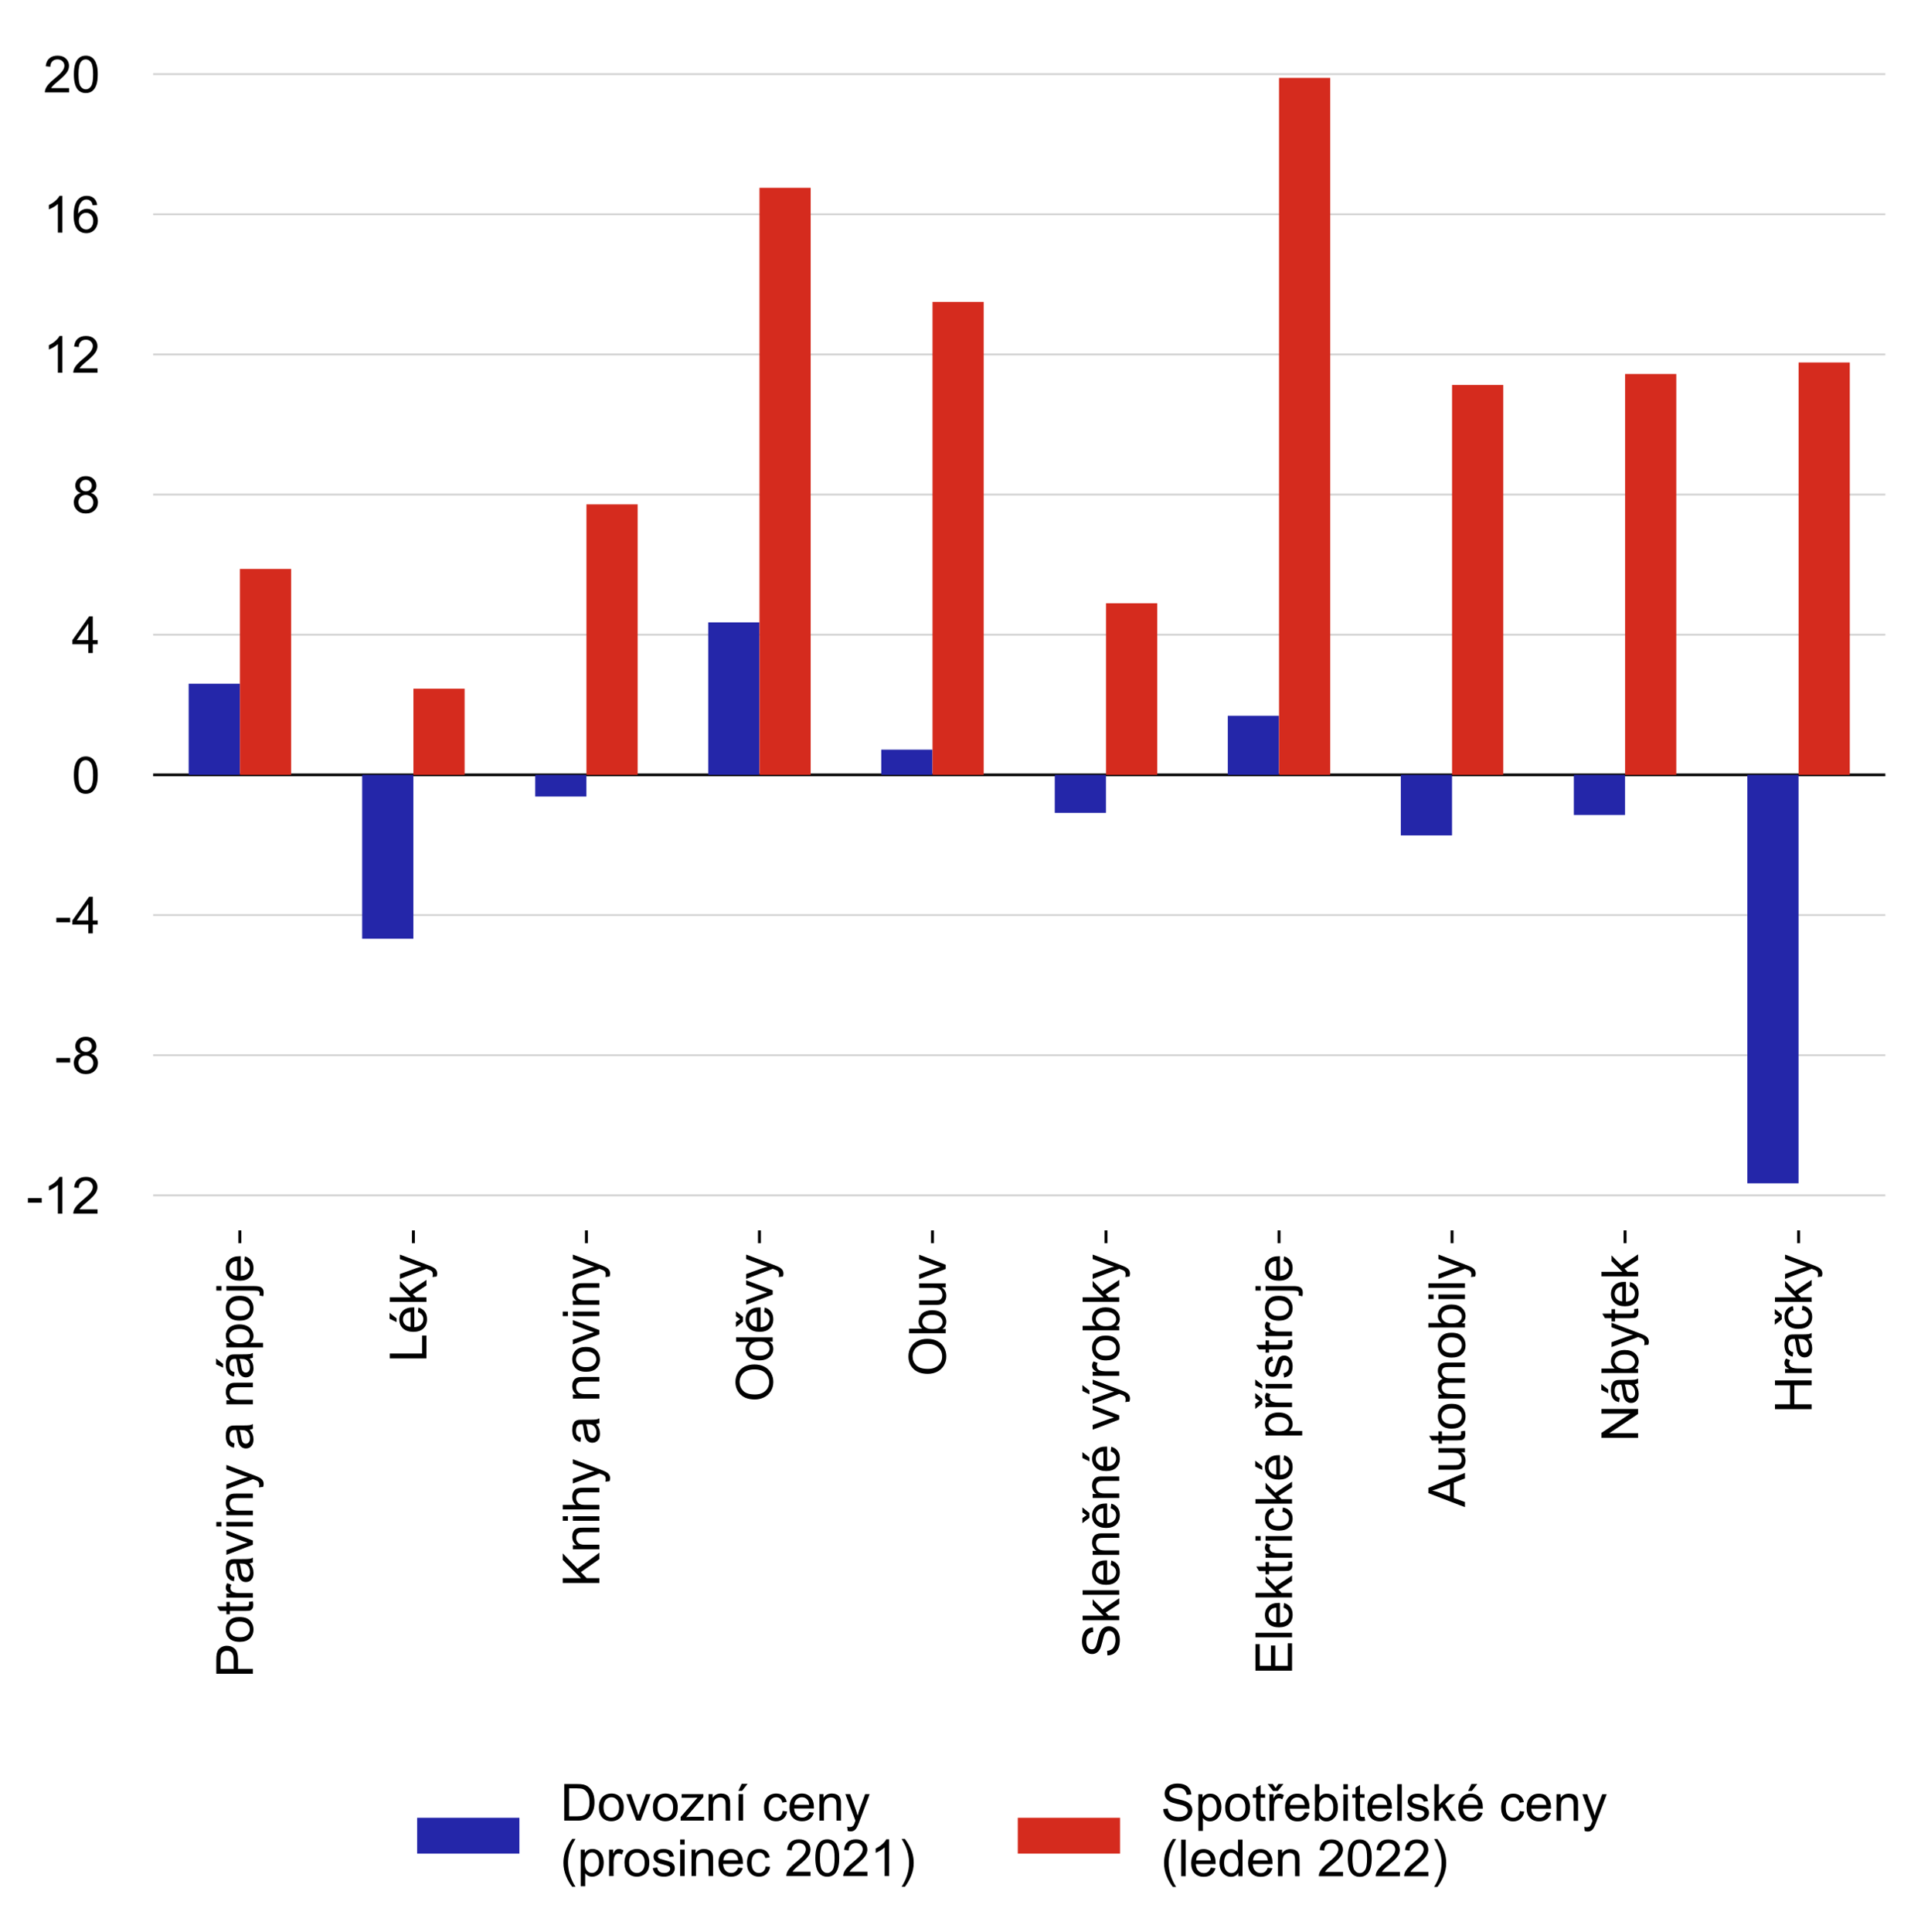 <?xml version="1.0" encoding="utf-8" standalone="no"?>
<!DOCTYPE svg PUBLIC "-//W3C//DTD SVG 1.1//EN"
  "http://www.w3.org/Graphics/SVG/1.1/DTD/svg11.dtd">
<!-- Created with matplotlib (http://matplotlib.org/) -->
<svg height="529pt" version="1.1" viewBox="0 0 526 529" width="526pt" xmlns="http://www.w3.org/2000/svg" xmlns:xlink="http://www.w3.org/1999/xlink">
 <defs>
  <style type="text/css">
*{stroke-linecap:butt;stroke-linejoin:round;}
  </style>
 </defs>
 <g id="figure_1">
  <g id="patch_1">
   <path d="M 0 529.416 
L 526.932 529.416 
L 526.932 0 
L 0 0 
z
" style="fill:none;"/>
  </g>
  <g id="axes_1">
   <g id="patch_2">
    <path d="M 41.932 336.86 
L 516.232 336.86 
L 516.232 10.7 
L 41.932 10.7 
z
" style="fill:none;"/>
   </g>
   <g id="matplotlib.axis_1">
    <g id="xtick_1">
     <g id="line2d_1">
      <defs>
       <path d="M 0 0 
L 0 3.5 
" id="m6ebefb0acd" style="stroke:#000000;stroke-width:0.8;"/>
      </defs>
      <g>
       <use style="stroke:#000000;stroke-width:0.8;" x="350.214" xlink:href="#m6ebefb0acd" y="336.86"/>
      </g>
     </g>
     <g id="text_1">
      <!-- Elektrické přístroje -->
      <defs>
       <path d="M 7.906 0 
L 7.906 71.578 
L 59.672 71.578 
L 59.672 63.141 
L 17.391 63.141 
L 17.391 41.219 
L 56.984 41.219 
L 56.984 32.812 
L 17.391 32.812 
L 17.391 8.453 
L 61.328 8.453 
L 61.328 0 
z
" id="ArialMT-45"/>
       <path d="M 6.391 0 
L 6.391 71.578 
L 15.188 71.578 
L 15.188 0 
z
" id="ArialMT-6c"/>
       <path d="M 42.094 16.703 
L 51.172 15.578 
Q 49.031 7.625 43.219 3.219 
Q 37.406 -1.172 28.375 -1.172 
Q 17 -1.172 10.328 5.828 
Q 3.656 12.844 3.656 25.484 
Q 3.656 38.578 10.391 45.797 
Q 17.141 53.031 27.875 53.031 
Q 38.281 53.031 44.875 45.953 
Q 51.469 38.875 51.469 26.031 
Q 51.469 25.25 51.422 23.688 
L 12.75 23.688 
Q 13.234 15.141 17.578 10.594 
Q 21.922 6.062 28.422 6.062 
Q 33.25 6.062 36.672 8.594 
Q 40.094 11.141 42.094 16.703 
M 13.234 30.906 
L 42.188 30.906 
Q 41.609 37.453 38.875 40.719 
Q 34.672 45.797 27.984 45.797 
Q 21.922 45.797 17.797 41.75 
Q 13.672 37.703 13.234 30.906 
" id="ArialMT-65"/>
       <path d="M 6.641 0 
L 6.641 71.578 
L 15.438 71.578 
L 15.438 30.766 
L 36.234 51.859 
L 47.609 51.859 
L 27.781 32.625 
L 49.609 0 
L 38.766 0 
L 21.625 26.516 
L 15.438 20.562 
L 15.438 0 
z
" id="ArialMT-6b"/>
       <path d="M 25.781 7.859 
L 27.047 0.094 
Q 23.344 -0.688 20.406 -0.688 
Q 15.625 -0.688 12.984 0.828 
Q 10.359 2.344 9.281 4.812 
Q 8.203 7.281 8.203 15.188 
L 8.203 45.016 
L 1.766 45.016 
L 1.766 51.859 
L 8.203 51.859 
L 8.203 64.703 
L 16.938 69.969 
L 16.938 51.859 
L 25.781 51.859 
L 25.781 45.016 
L 16.938 45.016 
L 16.938 14.703 
Q 16.938 10.938 17.406 9.859 
Q 17.875 8.797 18.922 8.156 
Q 19.969 7.516 21.922 7.516 
Q 23.391 7.516 25.781 7.859 
" id="ArialMT-74"/>
       <path d="M 6.5 0 
L 6.5 51.859 
L 14.406 51.859 
L 14.406 44 
Q 17.438 49.516 20 51.266 
Q 22.562 53.031 25.641 53.031 
Q 30.078 53.031 34.672 50.203 
L 31.641 42.047 
Q 28.422 43.953 25.203 43.953 
Q 22.312 43.953 20.016 42.219 
Q 17.719 40.484 16.75 37.406 
Q 15.281 32.719 15.281 27.156 
L 15.281 0 
z
" id="ArialMT-72"/>
       <path d="M 6.641 61.469 
L 6.641 71.578 
L 15.438 71.578 
L 15.438 61.469 
z
M 6.641 0 
L 6.641 51.859 
L 15.438 51.859 
L 15.438 0 
z
" id="ArialMT-69"/>
       <path d="M 40.438 19 
L 49.078 17.875 
Q 47.656 8.938 41.812 3.875 
Q 35.984 -1.172 27.484 -1.172 
Q 16.844 -1.172 10.375 5.781 
Q 3.906 12.75 3.906 25.734 
Q 3.906 34.125 6.688 40.422 
Q 9.469 46.734 15.156 49.875 
Q 20.844 53.031 27.547 53.031 
Q 35.984 53.031 41.359 48.75 
Q 46.734 44.484 48.25 36.625 
L 39.703 35.297 
Q 38.484 40.531 35.375 43.156 
Q 32.281 45.797 27.875 45.797 
Q 21.234 45.797 17.078 41.031 
Q 12.938 36.281 12.938 25.984 
Q 12.938 15.531 16.938 10.797 
Q 20.953 6.062 27.391 6.062 
Q 32.562 6.062 36.031 9.234 
Q 39.5 12.406 40.438 19 
" id="ArialMT-63"/>
       <path d="M 42.094 16.703 
L 51.172 15.578 
Q 49.031 7.625 43.219 3.219 
Q 37.406 -1.172 28.375 -1.172 
Q 17 -1.172 10.328 5.828 
Q 3.656 12.844 3.656 25.484 
Q 3.656 38.578 10.391 45.797 
Q 17.141 53.031 27.875 53.031 
Q 38.281 53.031 44.875 45.953 
Q 51.469 38.875 51.469 26.031 
Q 51.469 25.25 51.422 23.688 
L 12.75 23.688 
Q 13.234 15.141 17.578 10.594 
Q 21.922 6.062 28.422 6.062 
Q 33.25 6.062 36.672 8.594 
Q 40.094 11.141 42.094 16.703 
M 13.234 30.906 
L 42.188 30.906 
Q 41.609 37.453 38.875 40.719 
Q 34.672 45.797 27.984 45.797 
Q 21.922 45.797 17.797 41.75 
Q 13.672 37.703 13.234 30.906 
M 22.719 58.297 
L 29.203 71.969 
L 40.734 71.969 
L 29.984 58.297 
z
" id="ArialMT-e9"/>
       <path id="ArialMT-20"/>
       <path d="M 6.594 -19.875 
L 6.594 51.859 
L 14.594 51.859 
L 14.594 45.125 
Q 17.438 49.078 21 51.047 
Q 24.562 53.031 29.641 53.031 
Q 36.281 53.031 41.359 49.609 
Q 46.438 46.188 49.016 39.953 
Q 51.609 33.734 51.609 26.312 
Q 51.609 18.359 48.75 11.984 
Q 45.906 5.609 40.453 2.219 
Q 35.016 -1.172 29 -1.172 
Q 24.609 -1.172 21.109 0.688 
Q 17.625 2.547 15.375 5.375 
L 15.375 -19.875 
z
M 14.547 25.641 
Q 14.547 15.625 18.594 10.844 
Q 22.656 6.062 28.422 6.062 
Q 34.281 6.062 38.453 11.016 
Q 42.625 15.969 42.625 26.375 
Q 42.625 36.281 38.547 41.203 
Q 34.469 46.141 28.812 46.141 
Q 23.188 46.141 18.859 40.891 
Q 14.547 35.641 14.547 25.641 
" id="ArialMT-70"/>
       <path d="M 6.5 0 
L 6.5 51.859 
L 14.406 51.859 
L 14.406 44 
Q 17.438 49.516 20 51.266 
Q 22.562 53.031 25.641 53.031 
Q 30.078 53.031 34.672 50.203 
L 31.641 42.047 
Q 28.422 43.953 25.203 43.953 
Q 22.312 43.953 20.016 42.219 
Q 17.719 40.484 16.75 37.406 
Q 15.281 32.719 15.281 27.156 
L 15.281 0 
z
M 18.531 63.672 
L 23.906 71.969 
L 33.859 71.969 
L 22.875 58.297 
L 13.5 58.297 
L 2.953 71.969 
L 13.016 71.969 
z
" id="ArialMT-159"/>
       <path d="M 9.672 0 
L 9.672 51.859 
L 18.453 51.859 
L 18.453 0 
z
M 9.219 58.297 
L 15.703 71.969 
L 27.234 71.969 
L 16.484 58.297 
z
" id="ArialMT-ed"/>
       <path d="M 3.078 15.484 
L 11.766 16.844 
Q 12.5 11.625 15.844 8.844 
Q 19.188 6.062 25.203 6.062 
Q 31.25 6.062 34.172 8.516 
Q 37.109 10.984 37.109 14.312 
Q 37.109 17.281 34.516 19 
Q 32.719 20.172 25.531 21.969 
Q 15.875 24.422 12.141 26.203 
Q 8.406 27.984 6.469 31.125 
Q 4.547 34.281 4.547 38.094 
Q 4.547 41.547 6.125 44.5 
Q 7.719 47.469 10.453 49.422 
Q 12.5 50.922 16.031 51.969 
Q 19.578 53.031 23.641 53.031 
Q 29.734 53.031 34.344 51.266 
Q 38.969 49.516 41.156 46.5 
Q 43.359 43.5 44.188 38.484 
L 35.594 37.312 
Q 35.016 41.312 32.203 43.547 
Q 29.391 45.797 24.266 45.797 
Q 18.219 45.797 15.625 43.797 
Q 13.031 41.797 13.031 39.109 
Q 13.031 37.406 14.109 36.031 
Q 15.188 34.625 17.484 33.688 
Q 18.797 33.203 25.25 31.453 
Q 34.578 28.953 38.25 27.359 
Q 41.938 25.781 44.031 22.75 
Q 46.141 19.734 46.141 15.234 
Q 46.141 10.844 43.578 6.953 
Q 41.016 3.078 36.172 0.953 
Q 31.344 -1.172 25.25 -1.172 
Q 15.141 -1.172 9.844 3.031 
Q 4.547 7.234 3.078 15.484 
" id="ArialMT-73"/>
       <path d="M 3.328 25.922 
Q 3.328 40.328 11.328 47.266 
Q 18.016 53.031 27.641 53.031 
Q 38.328 53.031 45.109 46.016 
Q 51.906 39.016 51.906 26.656 
Q 51.906 16.656 48.906 10.906 
Q 45.906 5.172 40.156 2 
Q 34.422 -1.172 27.641 -1.172 
Q 16.75 -1.172 10.031 5.812 
Q 3.328 12.797 3.328 25.922 
M 12.359 25.922 
Q 12.359 15.969 16.703 11.016 
Q 21.047 6.062 27.641 6.062 
Q 34.188 6.062 38.531 11.031 
Q 42.875 16.016 42.875 26.219 
Q 42.875 35.844 38.5 40.797 
Q 34.125 45.75 27.641 45.75 
Q 21.047 45.75 16.703 40.812 
Q 12.359 35.891 12.359 25.922 
" id="ArialMT-6f"/>
       <path d="M 6.547 61.375 
L 6.547 71.578 
L 15.328 71.578 
L 15.328 61.375 
z
M -4.594 -20.125 
L -2.938 -12.641 
Q -0.297 -13.328 1.219 -13.328 
Q 3.906 -13.328 5.219 -11.547 
Q 6.547 -9.766 6.547 -2.641 
L 6.547 51.859 
L 15.328 51.859 
L 15.328 -2.828 
Q 15.328 -12.406 12.844 -16.156 
Q 9.672 -21.047 2.297 -21.047 
Q -1.266 -21.047 -4.594 -20.125 
" id="ArialMT-6a"/>
      </defs>
      <g transform="translate(353.779 458.499)rotate(-90)scale(0.14 -0.14)">
       <use xlink:href="#ArialMT-45"/>
       <use x="66.699" xlink:href="#ArialMT-6c"/>
       <use x="88.916" xlink:href="#ArialMT-65"/>
       <use x="144.531" xlink:href="#ArialMT-6b"/>
       <use x="194.531" xlink:href="#ArialMT-74"/>
       <use x="222.314" xlink:href="#ArialMT-72"/>
       <use x="255.615" xlink:href="#ArialMT-69"/>
       <use x="277.832" xlink:href="#ArialMT-63"/>
       <use x="327.832" xlink:href="#ArialMT-6b"/>
       <use x="377.832" xlink:href="#ArialMT-e9"/>
       <use x="433.447" xlink:href="#ArialMT-20"/>
       <use x="461.23" xlink:href="#ArialMT-70"/>
       <use x="516.846" xlink:href="#ArialMT-159"/>
       <use x="550.146" xlink:href="#ArialMT-ed"/>
       <use x="577.93" xlink:href="#ArialMT-73"/>
       <use x="627.93" xlink:href="#ArialMT-74"/>
       <use x="655.713" xlink:href="#ArialMT-72"/>
       <use x="689.014" xlink:href="#ArialMT-6f"/>
       <use x="744.629" xlink:href="#ArialMT-6a"/>
       <use x="766.846" xlink:href="#ArialMT-65"/>
      </g>
     </g>
    </g>
    <g id="xtick_2">
     <g id="line2d_2">
      <g>
       <use style="stroke:#000000;stroke-width:0.8;" x="255.328" xlink:href="#m6ebefb0acd" y="336.86"/>
      </g>
     </g>
     <g id="text_2">
      <!-- Obuv -->
      <defs>
       <path d="M 4.828 34.859 
Q 4.828 52.688 14.391 62.766 
Q 23.969 72.859 39.109 72.859 
Q 49.031 72.859 56.984 68.109 
Q 64.938 63.375 69.109 54.906 
Q 73.297 46.438 73.297 35.688 
Q 73.297 24.812 68.891 16.219 
Q 64.5 7.625 56.438 3.203 
Q 48.391 -1.219 39.062 -1.219 
Q 28.953 -1.219 20.984 3.656 
Q 13.031 8.547 8.922 16.984 
Q 4.828 25.438 4.828 34.859 
M 14.594 34.719 
Q 14.594 21.781 21.547 14.328 
Q 28.516 6.891 39.016 6.891 
Q 49.703 6.891 56.609 14.406 
Q 63.531 21.922 63.531 35.75 
Q 63.531 44.484 60.578 51 
Q 57.625 57.516 51.922 61.109 
Q 46.234 64.703 39.156 64.703 
Q 29.109 64.703 21.844 57.781 
Q 14.594 50.875 14.594 34.719 
" id="ArialMT-4f"/>
       <path d="M 14.703 0 
L 6.547 0 
L 6.547 71.578 
L 15.328 71.578 
L 15.328 46.047 
Q 20.906 53.031 29.547 53.031 
Q 34.328 53.031 38.594 51.094 
Q 42.875 49.172 45.625 45.672 
Q 48.391 42.188 49.953 37.25 
Q 51.516 32.328 51.516 26.703 
Q 51.516 13.375 44.922 6.094 
Q 38.328 -1.172 29.109 -1.172 
Q 19.922 -1.172 14.703 6.5 
z
M 14.594 26.312 
Q 14.594 17 17.141 12.844 
Q 21.297 6.062 28.375 6.062 
Q 34.125 6.062 38.328 11.062 
Q 42.531 16.062 42.531 25.984 
Q 42.531 36.141 38.5 40.969 
Q 34.469 45.797 28.766 45.797 
Q 23 45.797 18.797 40.797 
Q 14.594 35.797 14.594 26.312 
" id="ArialMT-62"/>
       <path d="M 40.578 0 
L 40.578 7.625 
Q 34.516 -1.172 24.125 -1.172 
Q 19.531 -1.172 15.547 0.578 
Q 11.578 2.344 9.641 5 
Q 7.719 7.672 6.938 11.531 
Q 6.391 14.109 6.391 19.734 
L 6.391 51.859 
L 15.188 51.859 
L 15.188 23.094 
Q 15.188 16.219 15.719 13.812 
Q 16.547 10.359 19.234 8.375 
Q 21.922 6.391 25.875 6.391 
Q 29.828 6.391 33.297 8.422 
Q 36.766 10.453 38.203 13.938 
Q 39.656 17.438 39.656 24.078 
L 39.656 51.859 
L 48.438 51.859 
L 48.438 0 
z
" id="ArialMT-75"/>
       <path d="M 21 0 
L 1.266 51.859 
L 10.547 51.859 
L 21.688 20.797 
Q 23.484 15.766 25 10.359 
Q 26.172 14.453 28.266 20.219 
L 39.797 51.859 
L 48.828 51.859 
L 29.203 0 
z
" id="ArialMT-76"/>
      </defs>
      <g transform="translate(258.947 376.82)rotate(-90)scale(0.14 -0.14)">
       <use xlink:href="#ArialMT-4f"/>
       <use x="77.783" xlink:href="#ArialMT-62"/>
       <use x="133.398" xlink:href="#ArialMT-75"/>
       <use x="189.014" xlink:href="#ArialMT-76"/>
      </g>
     </g>
    </g>
    <g id="xtick_3">
     <g id="line2d_3">
      <g>
       <use style="stroke:#000000;stroke-width:0.8;" x="492.478" xlink:href="#m6ebefb0acd" y="336.86"/>
      </g>
     </g>
     <g id="text_3">
      <!-- Hračky -->
      <defs>
       <path d="M 8.016 0 
L 8.016 71.578 
L 17.484 71.578 
L 17.484 42.188 
L 54.688 42.188 
L 54.688 71.578 
L 64.156 71.578 
L 64.156 0 
L 54.688 0 
L 54.688 33.734 
L 17.484 33.734 
L 17.484 0 
z
" id="ArialMT-48"/>
       <path d="M 40.438 6.391 
Q 35.547 2.25 31.031 0.531 
Q 26.516 -1.172 21.344 -1.172 
Q 12.797 -1.172 8.203 3 
Q 3.609 7.172 3.609 13.672 
Q 3.609 17.484 5.344 20.625 
Q 7.078 23.781 9.891 25.688 
Q 12.703 27.594 16.219 28.562 
Q 18.797 29.25 24.031 29.891 
Q 34.672 31.156 39.703 32.906 
Q 39.75 34.719 39.75 35.203 
Q 39.75 40.578 37.25 42.781 
Q 33.891 45.75 27.25 45.75 
Q 21.047 45.75 18.094 43.578 
Q 15.141 41.406 13.719 35.891 
L 5.125 37.062 
Q 6.297 42.578 8.984 45.969 
Q 11.672 49.359 16.75 51.188 
Q 21.828 53.031 28.516 53.031 
Q 35.156 53.031 39.297 51.469 
Q 43.453 49.906 45.406 47.531 
Q 47.359 45.172 48.141 41.547 
Q 48.578 39.312 48.578 33.453 
L 48.578 21.734 
Q 48.578 9.469 49.141 6.219 
Q 49.703 2.984 51.375 0 
L 42.188 0 
Q 40.828 2.734 40.438 6.391 
M 39.703 26.031 
Q 34.906 24.078 25.344 22.703 
Q 19.922 21.922 17.672 20.938 
Q 15.438 19.969 14.203 18.094 
Q 12.984 16.219 12.984 13.922 
Q 12.984 10.406 15.641 8.062 
Q 18.312 5.719 23.438 5.719 
Q 28.516 5.719 32.469 7.938 
Q 36.422 10.156 38.281 14.016 
Q 39.703 17 39.703 22.797 
z
" id="ArialMT-61"/>
       <path d="M 40.438 19 
L 49.078 17.875 
Q 47.656 8.938 41.812 3.875 
Q 35.984 -1.172 27.484 -1.172 
Q 16.844 -1.172 10.375 5.781 
Q 3.906 12.75 3.906 25.734 
Q 3.906 34.125 6.688 40.422 
Q 9.469 46.734 15.156 49.875 
Q 20.844 53.031 27.547 53.031 
Q 35.984 53.031 41.359 48.75 
Q 46.734 44.484 48.25 36.625 
L 39.703 35.297 
Q 38.484 40.531 35.375 43.156 
Q 32.281 45.797 27.875 45.797 
Q 21.234 45.797 17.078 41.031 
Q 12.938 36.281 12.938 25.984 
Q 12.938 15.531 16.938 10.797 
Q 20.953 6.062 27.391 6.062 
Q 32.562 6.062 36.031 9.234 
Q 39.5 12.406 40.438 19 
M 27.406 63.672 
L 32.781 71.969 
L 42.734 71.969 
L 31.75 58.297 
L 22.375 58.297 
L 11.828 71.969 
L 21.891 71.969 
z
" id="ArialMT-10d"/>
       <path d="M 6.203 -19.969 
L 5.219 -11.719 
Q 8.109 -12.5 10.25 -12.5 
Q 13.188 -12.5 14.938 -11.516 
Q 16.703 -10.547 17.828 -8.797 
Q 18.656 -7.469 20.516 -2.25 
Q 20.75 -1.516 21.297 -0.094 
L 1.609 51.859 
L 11.078 51.859 
L 21.875 21.828 
Q 23.969 16.109 25.641 9.812 
Q 27.156 15.875 29.25 21.625 
L 40.328 51.859 
L 49.125 51.859 
L 29.391 -0.875 
Q 26.219 -9.422 24.469 -12.641 
Q 22.125 -17 19.094 -19.016 
Q 16.062 -21.047 11.859 -21.047 
Q 9.328 -21.047 6.203 -19.969 
" id="ArialMT-79"/>
      </defs>
      <g transform="translate(496.043 386.918)rotate(-90)scale(0.14 -0.14)">
       <use xlink:href="#ArialMT-48"/>
       <use x="72.217" xlink:href="#ArialMT-72"/>
       <use x="105.518" xlink:href="#ArialMT-61"/>
       <use x="161.133" xlink:href="#ArialMT-10d"/>
       <use x="211.133" xlink:href="#ArialMT-6b"/>
       <use x="261.133" xlink:href="#ArialMT-79"/>
      </g>
     </g>
    </g>
    <g id="xtick_4">
     <g id="line2d_4">
      <g>
       <use style="stroke:#000000;stroke-width:0.8;" x="302.836" xlink:href="#m6ebefb0acd" y="336.86"/>
      </g>
     </g>
     <g id="text_4">
      <!-- Skleněné výrobky -->
      <defs>
       <path d="M 4.5 23 
L 13.422 23.781 
Q 14.062 18.406 16.375 14.969 
Q 18.703 11.531 23.578 9.406 
Q 28.469 7.281 34.578 7.281 
Q 39.984 7.281 44.141 8.891 
Q 48.297 10.5 50.312 13.297 
Q 52.344 16.109 52.344 19.438 
Q 52.344 22.797 50.391 25.312 
Q 48.438 27.828 43.953 29.547 
Q 41.062 30.672 31.203 33.031 
Q 21.344 35.406 17.391 37.5 
Q 12.25 40.188 9.734 44.156 
Q 7.234 48.141 7.234 53.078 
Q 7.234 58.5 10.297 63.203 
Q 13.375 67.922 19.281 70.359 
Q 25.203 72.797 32.422 72.797 
Q 40.375 72.797 46.453 70.234 
Q 52.547 67.672 55.812 62.688 
Q 59.078 57.719 59.328 51.422 
L 50.25 50.734 
Q 49.516 57.516 45.281 60.984 
Q 41.062 64.453 32.812 64.453 
Q 24.219 64.453 20.281 61.297 
Q 16.359 58.156 16.359 53.719 
Q 16.359 49.859 19.141 47.359 
Q 21.875 44.875 33.422 42.266 
Q 44.969 39.656 49.266 37.703 
Q 55.516 34.812 58.484 30.391 
Q 61.469 25.984 61.469 20.219 
Q 61.469 14.5 58.203 9.438 
Q 54.938 4.391 48.797 1.578 
Q 42.672 -1.219 35.016 -1.219 
Q 25.297 -1.219 18.719 1.609 
Q 12.156 4.438 8.422 10.125 
Q 4.688 15.828 4.5 23 
" id="ArialMT-53"/>
       <path d="M 6.594 0 
L 6.594 51.859 
L 14.5 51.859 
L 14.5 44.484 
Q 20.219 53.031 31 53.031 
Q 35.688 53.031 39.625 51.344 
Q 43.562 49.656 45.516 46.922 
Q 47.469 44.188 48.25 40.438 
Q 48.734 37.984 48.734 31.891 
L 48.734 0 
L 39.938 0 
L 39.938 31.547 
Q 39.938 36.922 38.906 39.578 
Q 37.891 42.234 35.281 43.812 
Q 32.672 45.406 29.156 45.406 
Q 23.531 45.406 19.453 41.844 
Q 15.375 38.281 15.375 28.328 
L 15.375 0 
z
" id="ArialMT-6e"/>
       <path d="M 42.094 16.703 
L 51.172 15.578 
Q 49.031 7.625 43.219 3.219 
Q 37.406 -1.172 28.375 -1.172 
Q 17 -1.172 10.328 5.828 
Q 3.656 12.844 3.656 25.484 
Q 3.656 38.578 10.391 45.797 
Q 17.141 53.031 27.875 53.031 
Q 38.281 53.031 44.875 45.953 
Q 51.469 38.875 51.469 26.031 
Q 51.469 25.25 51.422 23.688 
L 12.75 23.688 
Q 13.234 15.141 17.578 10.594 
Q 21.922 6.062 28.422 6.062 
Q 33.25 6.062 36.672 8.594 
Q 40.094 11.141 42.094 16.703 
M 13.234 30.906 
L 42.188 30.906 
Q 41.609 37.453 38.875 40.719 
Q 34.672 45.797 27.984 45.797 
Q 21.922 45.797 17.797 41.75 
Q 13.672 37.703 13.234 30.906 
M 28.531 63.672 
L 33.906 71.969 
L 43.859 71.969 
L 32.875 58.297 
L 23.5 58.297 
L 12.953 71.969 
L 23.016 71.969 
z
" id="ArialMT-11b"/>
       <path d="M 6.203 -19.969 
L 5.219 -11.719 
Q 8.109 -12.5 10.25 -12.5 
Q 13.188 -12.5 14.938 -11.516 
Q 16.703 -10.547 17.828 -8.797 
Q 18.656 -7.469 20.516 -2.25 
Q 20.75 -1.516 21.297 -0.094 
L 1.609 51.859 
L 11.078 51.859 
L 21.875 21.828 
Q 23.969 16.109 25.641 9.812 
Q 27.156 15.875 29.25 21.625 
L 40.328 51.859 
L 49.125 51.859 
L 29.391 -0.875 
Q 26.219 -9.422 24.469 -12.641 
Q 22.125 -17 19.094 -19.016 
Q 16.062 -21.047 11.859 -21.047 
Q 9.328 -21.047 6.203 -19.969 
M 20.469 58.297 
L 26.953 71.969 
L 38.484 71.969 
L 27.734 58.297 
z
" id="ArialMT-fd"/>
      </defs>
      <g transform="translate(306.459 453.857)rotate(-90)scale(0.14 -0.14)">
       <use xlink:href="#ArialMT-53"/>
       <use x="66.699" xlink:href="#ArialMT-6b"/>
       <use x="116.699" xlink:href="#ArialMT-6c"/>
       <use x="138.916" xlink:href="#ArialMT-65"/>
       <use x="194.531" xlink:href="#ArialMT-6e"/>
       <use x="250.146" xlink:href="#ArialMT-11b"/>
       <use x="305.762" xlink:href="#ArialMT-6e"/>
       <use x="361.377" xlink:href="#ArialMT-e9"/>
       <use x="416.992" xlink:href="#ArialMT-20"/>
       <use x="444.775" xlink:href="#ArialMT-76"/>
       <use x="494.775" xlink:href="#ArialMT-fd"/>
       <use x="544.775" xlink:href="#ArialMT-72"/>
       <use x="578.076" xlink:href="#ArialMT-6f"/>
       <use x="633.691" xlink:href="#ArialMT-62"/>
       <use x="689.307" xlink:href="#ArialMT-6b"/>
       <use x="739.307" xlink:href="#ArialMT-79"/>
      </g>
     </g>
    </g>
    <g id="xtick_5">
     <g id="line2d_5">
      <g>
       <use style="stroke:#000000;stroke-width:0.8;" x="113.194" xlink:href="#m6ebefb0acd" y="336.86"/>
      </g>
     </g>
     <g id="text_5">
      <!-- Léky -->
      <defs>
       <path d="M 7.328 0 
L 7.328 71.578 
L 16.797 71.578 
L 16.797 8.453 
L 52.047 8.453 
L 52.047 0 
z
" id="ArialMT-4c"/>
      </defs>
      <g transform="translate(116.759 372.931)rotate(-90)scale(0.14 -0.14)">
       <use xlink:href="#ArialMT-4c"/>
       <use x="55.615" xlink:href="#ArialMT-e9"/>
       <use x="111.23" xlink:href="#ArialMT-6b"/>
       <use x="161.23" xlink:href="#ArialMT-79"/>
      </g>
     </g>
    </g>
    <g id="xtick_6">
     <g id="line2d_6">
      <g>
       <use style="stroke:#000000;stroke-width:0.8;" x="397.592" xlink:href="#m6ebefb0acd" y="336.86"/>
      </g>
     </g>
     <g id="text_6">
      <!-- Automobily -->
      <defs>
       <path d="M -0.141 0 
L 27.344 71.578 
L 37.547 71.578 
L 66.844 0 
L 56.062 0 
L 47.703 21.688 
L 17.781 21.688 
L 9.906 0 
z
M 20.516 29.391 
L 44.781 29.391 
L 37.312 49.219 
Q 33.891 58.25 32.234 64.062 
Q 30.859 57.172 28.375 50.391 
z
" id="ArialMT-41"/>
       <path d="M 6.594 0 
L 6.594 51.859 
L 14.453 51.859 
L 14.453 44.578 
Q 16.891 48.391 20.938 50.703 
Q 25 53.031 30.172 53.031 
Q 35.938 53.031 39.625 50.641 
Q 43.312 48.25 44.828 43.953 
Q 50.984 53.031 60.844 53.031 
Q 68.562 53.031 72.703 48.75 
Q 76.859 44.484 76.859 35.594 
L 76.859 0 
L 68.109 0 
L 68.109 32.672 
Q 68.109 37.938 67.25 40.25 
Q 66.406 42.578 64.156 43.984 
Q 61.922 45.406 58.891 45.406 
Q 53.422 45.406 49.797 41.766 
Q 46.188 38.141 46.188 30.125 
L 46.188 0 
L 37.406 0 
L 37.406 33.688 
Q 37.406 39.547 35.25 42.469 
Q 33.109 45.406 28.219 45.406 
Q 24.516 45.406 21.359 43.453 
Q 18.219 41.5 16.797 37.734 
Q 15.375 33.984 15.375 26.906 
L 15.375 0 
z
" id="ArialMT-6d"/>
      </defs>
      <g transform="translate(401.129 412.612)rotate(-90)scale(0.14 -0.14)">
       <use xlink:href="#ArialMT-41"/>
       <use x="66.699" xlink:href="#ArialMT-75"/>
       <use x="122.314" xlink:href="#ArialMT-74"/>
       <use x="150.098" xlink:href="#ArialMT-6f"/>
       <use x="205.713" xlink:href="#ArialMT-6d"/>
       <use x="289.014" xlink:href="#ArialMT-6f"/>
       <use x="344.629" xlink:href="#ArialMT-62"/>
       <use x="400.244" xlink:href="#ArialMT-69"/>
       <use x="422.461" xlink:href="#ArialMT-6c"/>
       <use x="444.678" xlink:href="#ArialMT-79"/>
      </g>
     </g>
    </g>
    <g id="xtick_7">
     <g id="line2d_7">
      <g>
       <use style="stroke:#000000;stroke-width:0.8;" x="444.97" xlink:href="#m6ebefb0acd" y="336.86"/>
      </g>
     </g>
     <g id="text_7">
      <!-- Nábytek -->
      <defs>
       <path d="M 7.625 0 
L 7.625 71.578 
L 17.328 71.578 
L 54.938 15.375 
L 54.938 71.578 
L 64.016 71.578 
L 64.016 0 
L 54.297 0 
L 16.703 56.25 
L 16.703 0 
z
" id="ArialMT-4e"/>
       <path d="M 40.438 6.391 
Q 35.547 2.25 31.031 0.531 
Q 26.516 -1.172 21.344 -1.172 
Q 12.797 -1.172 8.203 3 
Q 3.609 7.172 3.609 13.672 
Q 3.609 17.484 5.344 20.625 
Q 7.078 23.781 9.891 25.688 
Q 12.703 27.594 16.219 28.562 
Q 18.797 29.25 24.031 29.891 
Q 34.672 31.156 39.703 32.906 
Q 39.75 34.719 39.75 35.203 
Q 39.75 40.578 37.25 42.781 
Q 33.891 45.75 27.25 45.75 
Q 21.047 45.75 18.094 43.578 
Q 15.141 41.406 13.719 35.891 
L 5.125 37.062 
Q 6.297 42.578 8.984 45.969 
Q 11.672 49.359 16.75 51.188 
Q 21.828 53.031 28.516 53.031 
Q 35.156 53.031 39.297 51.469 
Q 43.453 49.906 45.406 47.531 
Q 47.359 45.172 48.141 41.547 
Q 48.578 39.312 48.578 33.453 
L 48.578 21.734 
Q 48.578 9.469 49.141 6.219 
Q 49.703 2.984 51.375 0 
L 42.188 0 
Q 40.828 2.734 40.438 6.391 
M 39.703 26.031 
Q 34.906 24.078 25.344 22.703 
Q 19.922 21.922 17.672 20.938 
Q 15.438 19.969 14.203 18.094 
Q 12.984 16.219 12.984 13.922 
Q 12.984 10.406 15.641 8.062 
Q 18.312 5.719 23.438 5.719 
Q 28.516 5.719 32.469 7.938 
Q 36.422 10.156 38.281 14.016 
Q 39.703 17 39.703 22.797 
z
M 22.594 58.297 
L 29.078 71.969 
L 40.609 71.969 
L 29.859 58.297 
z
" id="ArialMT-e1"/>
      </defs>
      <g transform="translate(448.535 394.716)rotate(-90)scale(0.14 -0.14)">
       <use xlink:href="#ArialMT-4e"/>
       <use x="72.217" xlink:href="#ArialMT-e1"/>
       <use x="127.832" xlink:href="#ArialMT-62"/>
       <use x="183.447" xlink:href="#ArialMT-79"/>
       <use x="233.447" xlink:href="#ArialMT-74"/>
       <use x="261.23" xlink:href="#ArialMT-65"/>
       <use x="316.846" xlink:href="#ArialMT-6b"/>
      </g>
     </g>
    </g>
    <g id="xtick_8">
     <g id="line2d_8">
      <g>
       <use style="stroke:#000000;stroke-width:0.8;" x="160.572" xlink:href="#m6ebefb0acd" y="336.86"/>
      </g>
     </g>
     <g id="text_8">
      <!-- Knihy a noviny -->
      <defs>
       <path d="M 7.328 0 
L 7.328 71.578 
L 16.797 71.578 
L 16.797 36.078 
L 52.344 71.578 
L 65.188 71.578 
L 35.156 42.578 
L 66.5 0 
L 54 0 
L 28.516 36.234 
L 16.797 24.812 
L 16.797 0 
z
" id="ArialMT-4b"/>
       <path d="M 6.594 0 
L 6.594 71.578 
L 15.375 71.578 
L 15.375 45.906 
Q 21.531 53.031 30.906 53.031 
Q 36.672 53.031 40.922 50.75 
Q 45.172 48.484 47 44.484 
Q 48.828 40.484 48.828 32.859 
L 48.828 0 
L 40.047 0 
L 40.047 32.859 
Q 40.047 39.453 37.188 42.453 
Q 34.328 45.453 29.109 45.453 
Q 25.203 45.453 21.75 43.422 
Q 18.312 41.406 16.844 37.938 
Q 15.375 34.469 15.375 28.375 
L 15.375 0 
z
" id="ArialMT-68"/>
      </defs>
      <g transform="translate(164.109 434.41)rotate(-90)scale(0.14 -0.14)">
       <use xlink:href="#ArialMT-4b"/>
       <use x="66.699" xlink:href="#ArialMT-6e"/>
       <use x="122.314" xlink:href="#ArialMT-69"/>
       <use x="144.531" xlink:href="#ArialMT-68"/>
       <use x="200.146" xlink:href="#ArialMT-79"/>
       <use x="250.146" xlink:href="#ArialMT-20"/>
       <use x="277.93" xlink:href="#ArialMT-61"/>
       <use x="333.545" xlink:href="#ArialMT-20"/>
       <use x="361.328" xlink:href="#ArialMT-6e"/>
       <use x="416.943" xlink:href="#ArialMT-6f"/>
       <use x="472.559" xlink:href="#ArialMT-76"/>
       <use x="522.559" xlink:href="#ArialMT-69"/>
       <use x="544.775" xlink:href="#ArialMT-6e"/>
       <use x="600.391" xlink:href="#ArialMT-79"/>
      </g>
     </g>
    </g>
    <g id="xtick_9">
     <g id="line2d_9">
      <g>
       <use style="stroke:#000000;stroke-width:0.8;" x="65.686" xlink:href="#m6ebefb0acd" y="336.86"/>
      </g>
     </g>
     <g id="text_9">
      <!-- Potraviny a nápoje -->
      <defs>
       <path d="M 7.719 0 
L 7.719 71.578 
L 34.719 71.578 
Q 41.844 71.578 45.609 70.906 
Q 50.875 70.016 54.438 67.547 
Q 58.016 65.094 60.188 60.641 
Q 62.359 56.203 62.359 50.875 
Q 62.359 41.75 56.547 35.422 
Q 50.734 29.109 35.547 29.109 
L 17.188 29.109 
L 17.188 0 
z
M 17.188 37.547 
L 35.688 37.547 
Q 44.875 37.547 48.734 40.969 
Q 52.594 44.391 52.594 50.594 
Q 52.594 55.078 50.312 58.266 
Q 48.047 61.469 44.344 62.5 
Q 41.938 63.141 35.5 63.141 
L 17.188 63.141 
z
" id="ArialMT-50"/>
      </defs>
      <g transform="translate(69.251 459.317)rotate(-90)scale(0.14 -0.14)">
       <use xlink:href="#ArialMT-50"/>
       <use x="66.699" xlink:href="#ArialMT-6f"/>
       <use x="122.314" xlink:href="#ArialMT-74"/>
       <use x="150.098" xlink:href="#ArialMT-72"/>
       <use x="183.398" xlink:href="#ArialMT-61"/>
       <use x="239.014" xlink:href="#ArialMT-76"/>
       <use x="289.014" xlink:href="#ArialMT-69"/>
       <use x="311.23" xlink:href="#ArialMT-6e"/>
       <use x="366.846" xlink:href="#ArialMT-79"/>
       <use x="416.846" xlink:href="#ArialMT-20"/>
       <use x="444.629" xlink:href="#ArialMT-61"/>
       <use x="500.244" xlink:href="#ArialMT-20"/>
       <use x="528.027" xlink:href="#ArialMT-6e"/>
       <use x="583.643" xlink:href="#ArialMT-e1"/>
       <use x="639.258" xlink:href="#ArialMT-70"/>
       <use x="694.873" xlink:href="#ArialMT-6f"/>
       <use x="750.488" xlink:href="#ArialMT-6a"/>
       <use x="772.705" xlink:href="#ArialMT-65"/>
      </g>
     </g>
    </g>
    <g id="xtick_10">
     <g id="line2d_10">
      <g>
       <use style="stroke:#000000;stroke-width:0.8;" x="207.95" xlink:href="#m6ebefb0acd" y="336.86"/>
      </g>
     </g>
     <g id="text_10">
      <!-- Oděvy -->
      <defs>
       <path d="M 40.234 0 
L 40.234 6.547 
Q 35.297 -1.172 25.734 -1.172 
Q 19.531 -1.172 14.328 2.25 
Q 9.125 5.672 6.266 11.797 
Q 3.422 17.922 3.422 25.875 
Q 3.422 33.641 6 39.969 
Q 8.594 46.297 13.766 49.656 
Q 18.953 53.031 25.344 53.031 
Q 30.031 53.031 33.688 51.047 
Q 37.359 49.078 39.656 45.906 
L 39.656 71.578 
L 48.391 71.578 
L 48.391 0 
z
M 12.453 25.875 
Q 12.453 15.922 16.641 10.984 
Q 20.844 6.062 26.562 6.062 
Q 32.328 6.062 36.344 10.766 
Q 40.375 15.484 40.375 25.141 
Q 40.375 35.797 36.266 40.766 
Q 32.172 45.75 26.172 45.75 
Q 20.312 45.75 16.375 40.969 
Q 12.453 36.188 12.453 25.875 
" id="ArialMT-64"/>
      </defs>
      <g transform="translate(211.577 383.82)rotate(-90)scale(0.14 -0.14)">
       <use xlink:href="#ArialMT-4f"/>
       <use x="77.783" xlink:href="#ArialMT-64"/>
       <use x="133.398" xlink:href="#ArialMT-11b"/>
       <use x="189.014" xlink:href="#ArialMT-76"/>
       <use x="239.014" xlink:href="#ArialMT-79"/>
      </g>
     </g>
    </g>
   </g>
   <g id="matplotlib.axis_2">
    <g id="ytick_1">
     <g id="text_11">
      <!-- -12 -->
      <defs>
       <path d="M 3.172 21.484 
L 3.172 30.328 
L 30.172 30.328 
L 30.172 21.484 
z
" id="ArialMT-2d"/>
       <path d="M 37.25 0 
L 28.469 0 
L 28.469 56 
Q 25.297 52.984 20.141 49.953 
Q 14.984 46.922 10.891 45.406 
L 10.891 53.906 
Q 18.266 57.375 23.781 62.297 
Q 29.297 67.234 31.594 71.875 
L 37.25 71.875 
z
" id="ArialMT-31"/>
       <path d="M 50.344 8.453 
L 50.344 0 
L 3.031 0 
Q 2.938 3.172 4.047 6.109 
Q 5.859 10.938 9.828 15.625 
Q 13.812 20.312 21.344 26.469 
Q 33.016 36.031 37.109 41.625 
Q 41.219 47.219 41.219 52.203 
Q 41.219 57.422 37.469 61 
Q 33.734 64.594 27.734 64.594 
Q 21.391 64.594 17.578 60.781 
Q 13.766 56.984 13.719 50.25 
L 4.688 51.172 
Q 5.609 61.281 11.656 66.578 
Q 17.719 71.875 27.938 71.875 
Q 38.234 71.875 44.234 66.156 
Q 50.25 60.453 50.25 52 
Q 50.25 47.703 48.484 43.547 
Q 46.734 39.406 42.656 34.812 
Q 38.578 30.219 29.109 22.219 
Q 21.188 15.578 18.938 13.203 
Q 16.703 10.844 15.234 8.453 
z
" id="ArialMT-32"/>
      </defs>
      <g transform="translate(7.2 332.278)scale(0.14 -0.14)">
       <use xlink:href="#ArialMT-2d"/>
       <use x="33.301" xlink:href="#ArialMT-31"/>
       <use x="88.916" xlink:href="#ArialMT-32"/>
      </g>
     </g>
    </g>
    <g id="ytick_2">
     <g id="text_12">
      <!-- -8 -->
      <defs>
       <path d="M 17.672 38.812 
Q 12.203 40.828 9.562 44.531 
Q 6.938 48.25 6.938 53.422 
Q 6.938 61.234 12.547 66.547 
Q 18.172 71.875 27.484 71.875 
Q 36.859 71.875 42.578 66.422 
Q 48.297 60.984 48.297 53.172 
Q 48.297 48.188 45.672 44.5 
Q 43.062 40.828 37.75 38.812 
Q 44.344 36.672 47.781 31.875 
Q 51.219 27.094 51.219 20.453 
Q 51.219 11.281 44.719 5.031 
Q 38.234 -1.219 27.641 -1.219 
Q 17.047 -1.219 10.547 5.047 
Q 4.047 11.328 4.047 20.703 
Q 4.047 27.688 7.594 32.391 
Q 11.141 37.109 17.672 38.812 
M 15.922 53.719 
Q 15.922 48.641 19.188 45.406 
Q 22.469 42.188 27.688 42.188 
Q 32.766 42.188 36.016 45.375 
Q 39.266 48.578 39.266 53.219 
Q 39.266 58.062 35.906 61.359 
Q 32.562 64.656 27.594 64.656 
Q 22.562 64.656 19.234 61.422 
Q 15.922 58.203 15.922 53.719 
M 13.094 20.656 
Q 13.094 16.891 14.875 13.375 
Q 16.656 9.859 20.172 7.922 
Q 23.688 6 27.734 6 
Q 34.031 6 38.125 10.047 
Q 42.234 14.109 42.234 20.359 
Q 42.234 26.703 38.016 30.859 
Q 33.797 35.016 27.438 35.016 
Q 21.234 35.016 17.156 30.906 
Q 13.094 26.812 13.094 20.656 
" id="ArialMT-38"/>
      </defs>
      <g transform="translate(14.985 293.906)scale(0.14 -0.14)">
       <use xlink:href="#ArialMT-2d"/>
       <use x="33.301" xlink:href="#ArialMT-38"/>
      </g>
     </g>
    </g>
    <g id="ytick_3">
     <g id="text_13">
      <!-- -4 -->
      <defs>
       <path d="M 32.328 0 
L 32.328 17.141 
L 1.266 17.141 
L 1.266 25.203 
L 33.938 71.578 
L 41.109 71.578 
L 41.109 25.203 
L 50.781 25.203 
L 50.781 17.141 
L 41.109 17.141 
L 41.109 0 
z
M 32.328 25.203 
L 32.328 57.469 
L 9.906 25.203 
z
" id="ArialMT-34"/>
      </defs>
      <g transform="translate(14.985 255.534)scale(0.14 -0.14)">
       <use xlink:href="#ArialMT-2d"/>
       <use x="33.301" xlink:href="#ArialMT-34"/>
      </g>
     </g>
    </g>
    <g id="ytick_4">
     <g id="text_14">
      <!-- 0 -->
      <defs>
       <path d="M 4.156 35.297 
Q 4.156 48 6.766 55.734 
Q 9.375 63.484 14.516 67.672 
Q 19.672 71.875 27.484 71.875 
Q 33.25 71.875 37.594 69.547 
Q 41.938 67.234 44.766 62.859 
Q 47.609 58.5 49.219 52.219 
Q 50.828 45.953 50.828 35.297 
Q 50.828 22.703 48.234 14.969 
Q 45.656 7.234 40.5 3 
Q 35.359 -1.219 27.484 -1.219 
Q 17.141 -1.219 11.234 6.203 
Q 4.156 15.141 4.156 35.297 
M 13.188 35.297 
Q 13.188 17.672 17.312 11.828 
Q 21.438 6 27.484 6 
Q 33.547 6 37.672 11.859 
Q 41.797 17.719 41.797 35.297 
Q 41.797 52.984 37.672 58.781 
Q 33.547 64.594 27.391 64.594 
Q 21.344 64.594 17.719 59.469 
Q 13.188 52.938 13.188 35.297 
" id="ArialMT-30"/>
      </defs>
      <g transform="translate(19.647 217.162)scale(0.14 -0.14)">
       <use xlink:href="#ArialMT-30"/>
      </g>
     </g>
    </g>
    <g id="ytick_5">
     <g id="text_15">
      <!-- 4 -->
      <g transform="translate(19.647 178.79)scale(0.14 -0.14)">
       <use xlink:href="#ArialMT-34"/>
      </g>
     </g>
    </g>
    <g id="ytick_6">
     <g id="text_16">
      <!-- 8 -->
      <g transform="translate(19.647 140.419)scale(0.14 -0.14)">
       <use xlink:href="#ArialMT-38"/>
      </g>
     </g>
    </g>
    <g id="ytick_7">
     <g id="text_17">
      <!-- 12 -->
      <g transform="translate(11.862 102.047)scale(0.14 -0.14)">
       <use xlink:href="#ArialMT-31"/>
       <use x="55.615" xlink:href="#ArialMT-32"/>
      </g>
     </g>
    </g>
    <g id="ytick_8">
     <g id="text_18">
      <!-- 16 -->
      <defs>
       <path d="M 49.75 54.047 
L 41.016 53.375 
Q 39.844 58.547 37.703 60.891 
Q 34.125 64.656 28.906 64.656 
Q 24.703 64.656 21.531 62.312 
Q 17.391 59.281 14.984 53.469 
Q 12.594 47.656 12.5 36.922 
Q 15.672 41.75 20.266 44.094 
Q 24.859 46.438 29.891 46.438 
Q 38.672 46.438 44.844 39.969 
Q 51.031 33.5 51.031 23.25 
Q 51.031 16.5 48.125 10.719 
Q 45.219 4.938 40.141 1.859 
Q 35.062 -1.219 28.609 -1.219 
Q 17.625 -1.219 10.688 6.859 
Q 3.766 14.938 3.766 33.5 
Q 3.766 54.25 11.422 63.672 
Q 18.109 71.875 29.438 71.875 
Q 37.891 71.875 43.281 67.141 
Q 48.688 62.406 49.75 54.047 
M 13.875 23.188 
Q 13.875 18.656 15.797 14.5 
Q 17.719 10.359 21.188 8.172 
Q 24.656 6 28.469 6 
Q 34.031 6 38.031 10.484 
Q 42.047 14.984 42.047 22.703 
Q 42.047 30.125 38.078 34.391 
Q 34.125 38.672 28.125 38.672 
Q 22.172 38.672 18.016 34.391 
Q 13.875 30.125 13.875 23.188 
" id="ArialMT-36"/>
      </defs>
      <g transform="translate(11.862 63.675)scale(0.14 -0.14)">
       <use xlink:href="#ArialMT-31"/>
       <use x="55.615" xlink:href="#ArialMT-36"/>
      </g>
     </g>
    </g>
    <g id="ytick_9">
     <g id="text_19">
      <!-- 20 -->
      <g transform="translate(11.862 25.303)scale(0.14 -0.14)">
       <use xlink:href="#ArialMT-32"/>
       <use x="55.615" xlink:href="#ArialMT-30"/>
      </g>
     </g>
    </g>
   </g>
   <g id="line2d_11">
    <path clip-path="url(#p2d5912447e)" d="M 41.932 327.267 
L 516.232 327.267 
" style="fill:none;stroke:#d2d2d2;stroke-linecap:square;stroke-width:0.5;"/>
   </g>
   <g id="line2d_12">
    <path clip-path="url(#p2d5912447e)" d="M 41.932 288.895 
L 516.232 288.895 
" style="fill:none;stroke:#d2d2d2;stroke-linecap:square;stroke-width:0.5;"/>
   </g>
   <g id="line2d_13">
    <path clip-path="url(#p2d5912447e)" d="M 41.932 250.524 
L 516.232 250.524 
" style="fill:none;stroke:#d2d2d2;stroke-linecap:square;stroke-width:0.5;"/>
   </g>
   <g id="line2d_14">
    <path clip-path="url(#p2d5912447e)" d="M 41.932 212.152 
L 516.232 212.152 
" style="fill:none;stroke:#000000;stroke-linecap:square;stroke-width:0.75;"/>
   </g>
   <g id="legend_1">
    <g id="patch_3">
     <path d="M 111.418 522.216 
L 446.746 522.216 
Q 449.546 522.216 449.546 519.416 
L 449.546 485.501 
Q 449.546 482.701 446.746 482.701 
L 111.418 482.701 
Q 108.618 482.701 108.618 485.501 
L 108.618 519.416 
Q 108.618 522.216 111.418 522.216 
z
" style="fill:none;opacity:0.8;"/>
    </g>
    <g id="patch_4">
     <path d="M 114.218 507.469 
L 142.218 507.469 
L 142.218 497.669 
L 114.218 497.669 
z
" style="fill:#2426a9;"/>
    </g>
    <g id="text_20">
     <!-- Dovozní ceny  -->
     <defs>
      <path d="M 7.719 0 
L 7.719 71.578 
L 32.375 71.578 
Q 40.719 71.578 45.125 70.562 
Q 51.266 69.141 55.609 65.438 
Q 61.281 60.641 64.078 53.188 
Q 66.891 45.75 66.891 36.188 
Q 66.891 28.031 64.984 21.734 
Q 63.094 15.438 60.109 11.297 
Q 57.125 7.172 53.578 4.797 
Q 50.047 2.438 45.047 1.219 
Q 40.047 0 33.547 0 
z
M 17.188 8.453 
L 32.469 8.453 
Q 39.547 8.453 43.578 9.766 
Q 47.609 11.078 50 13.484 
Q 53.375 16.844 55.25 22.531 
Q 57.125 28.219 57.125 36.328 
Q 57.125 47.562 53.438 53.594 
Q 49.75 59.625 44.484 61.672 
Q 40.672 63.141 32.234 63.141 
L 17.188 63.141 
z
" id="ArialMT-44"/>
      <path d="M 1.953 0 
L 1.953 7.125 
L 34.969 45.016 
Q 29.344 44.734 25.047 44.734 
L 3.906 44.734 
L 3.906 51.859 
L 46.297 51.859 
L 46.297 46.047 
L 18.219 13.141 
L 12.797 7.125 
Q 18.703 7.562 23.875 7.562 
L 47.859 7.562 
L 47.859 0 
z
" id="ArialMT-7a"/>
     </defs>
     <g transform="translate(153.418 498.458)scale(0.14 -0.14)">
      <use xlink:href="#ArialMT-44"/>
      <use x="72.217" xlink:href="#ArialMT-6f"/>
      <use x="127.832" xlink:href="#ArialMT-76"/>
      <use x="177.832" xlink:href="#ArialMT-6f"/>
      <use x="233.447" xlink:href="#ArialMT-7a"/>
      <use x="283.447" xlink:href="#ArialMT-6e"/>
      <use x="339.062" xlink:href="#ArialMT-ed"/>
      <use x="366.846" xlink:href="#ArialMT-20"/>
      <use x="394.629" xlink:href="#ArialMT-63"/>
      <use x="444.629" xlink:href="#ArialMT-65"/>
      <use x="500.244" xlink:href="#ArialMT-6e"/>
      <use x="555.859" xlink:href="#ArialMT-79"/>
      <use x="605.859" xlink:href="#ArialMT-20"/>
     </g>
     <!-- (prosinec 2021) -->
     <defs>
      <path d="M 23.391 -21.047 
Q 16.109 -11.859 11.078 0.438 
Q 6.062 12.75 6.062 25.922 
Q 6.062 37.547 9.812 48.188 
Q 14.203 60.547 23.391 72.797 
L 29.688 72.797 
Q 23.781 62.641 21.875 58.297 
Q 18.891 51.562 17.188 44.234 
Q 15.094 35.109 15.094 25.875 
Q 15.094 2.391 29.688 -21.047 
z
" id="ArialMT-28"/>
      <path d="M 12.359 -21.047 
L 6.062 -21.047 
Q 20.656 2.391 20.656 25.875 
Q 20.656 35.062 18.562 44.094 
Q 16.891 51.422 13.922 58.156 
Q 12.016 62.547 6.062 72.797 
L 12.359 72.797 
Q 21.531 60.547 25.922 48.188 
Q 29.688 37.547 29.688 25.922 
Q 29.688 12.75 24.625 0.438 
Q 19.578 -11.859 12.359 -21.047 
" id="ArialMT-29"/>
     </defs>
     <g transform="translate(153.418 513.634)scale(0.14 -0.14)">
      <use xlink:href="#ArialMT-28"/>
      <use x="33.301" xlink:href="#ArialMT-70"/>
      <use x="88.916" xlink:href="#ArialMT-72"/>
      <use x="122.217" xlink:href="#ArialMT-6f"/>
      <use x="177.832" xlink:href="#ArialMT-73"/>
      <use x="227.832" xlink:href="#ArialMT-69"/>
      <use x="250.049" xlink:href="#ArialMT-6e"/>
      <use x="305.664" xlink:href="#ArialMT-65"/>
      <use x="361.279" xlink:href="#ArialMT-63"/>
      <use x="411.279" xlink:href="#ArialMT-20"/>
      <use x="439.062" xlink:href="#ArialMT-32"/>
      <use x="494.678" xlink:href="#ArialMT-30"/>
      <use x="550.293" xlink:href="#ArialMT-32"/>
      <use x="605.908" xlink:href="#ArialMT-31"/>
      <use x="661.523" xlink:href="#ArialMT-29"/>
     </g>
    </g>
    <g id="patch_5">
     <path d="M 278.685 507.469 
L 306.685 507.469 
L 306.685 497.669 
L 278.685 497.669 
z
" style="fill:#d52b1e;"/>
    </g>
    <g id="text_21">
     <!-- Spotřebitelské ceny  -->
     <g transform="translate(317.885 498.493)scale(0.14 -0.14)">
      <use xlink:href="#ArialMT-53"/>
      <use x="66.699" xlink:href="#ArialMT-70"/>
      <use x="122.314" xlink:href="#ArialMT-6f"/>
      <use x="177.93" xlink:href="#ArialMT-74"/>
      <use x="205.713" xlink:href="#ArialMT-159"/>
      <use x="239.014" xlink:href="#ArialMT-65"/>
      <use x="294.629" xlink:href="#ArialMT-62"/>
      <use x="350.244" xlink:href="#ArialMT-69"/>
      <use x="372.461" xlink:href="#ArialMT-74"/>
      <use x="400.244" xlink:href="#ArialMT-65"/>
      <use x="455.859" xlink:href="#ArialMT-6c"/>
      <use x="478.076" xlink:href="#ArialMT-73"/>
      <use x="528.076" xlink:href="#ArialMT-6b"/>
      <use x="578.076" xlink:href="#ArialMT-e9"/>
      <use x="633.691" xlink:href="#ArialMT-20"/>
      <use x="661.475" xlink:href="#ArialMT-63"/>
      <use x="711.475" xlink:href="#ArialMT-65"/>
      <use x="767.09" xlink:href="#ArialMT-6e"/>
      <use x="822.705" xlink:href="#ArialMT-79"/>
      <use x="872.705" xlink:href="#ArialMT-20"/>
     </g>
     <!-- (leden 2022) -->
     <g transform="translate(317.885 513.669)scale(0.14 -0.14)">
      <use xlink:href="#ArialMT-28"/>
      <use x="33.301" xlink:href="#ArialMT-6c"/>
      <use x="55.518" xlink:href="#ArialMT-65"/>
      <use x="111.133" xlink:href="#ArialMT-64"/>
      <use x="166.748" xlink:href="#ArialMT-65"/>
      <use x="222.363" xlink:href="#ArialMT-6e"/>
      <use x="277.979" xlink:href="#ArialMT-20"/>
      <use x="305.762" xlink:href="#ArialMT-32"/>
      <use x="361.377" xlink:href="#ArialMT-30"/>
      <use x="416.992" xlink:href="#ArialMT-32"/>
      <use x="472.607" xlink:href="#ArialMT-32"/>
      <use x="528.223" xlink:href="#ArialMT-29"/>
     </g>
    </g>
   </g>
   <g id="line2d_15">
    <path clip-path="url(#p2d5912447e)" d="M 41.932 173.78 
L 516.232 173.78 
" style="fill:none;stroke:#d2d2d2;stroke-linecap:square;stroke-width:0.5;"/>
   </g>
   <g id="line2d_16">
    <path clip-path="url(#p2d5912447e)" d="M 41.932 135.408 
L 516.232 135.408 
" style="fill:none;stroke:#d2d2d2;stroke-linecap:square;stroke-width:0.5;"/>
   </g>
   <g id="line2d_17">
    <path clip-path="url(#p2d5912447e)" d="M 41.932 97.036 
L 516.232 97.036 
" style="fill:none;stroke:#d2d2d2;stroke-linecap:square;stroke-width:0.5;"/>
   </g>
   <g id="line2d_18">
    <path clip-path="url(#p2d5912447e)" d="M 41.932 58.665 
L 516.232 58.665 
" style="fill:none;stroke:#d2d2d2;stroke-linecap:square;stroke-width:0.5;"/>
   </g>
   <g id="line2d_19">
    <path clip-path="url(#p2d5912447e)" d="M 41.932 20.293 
L 516.232 20.293 
" style="fill:none;stroke:#d2d2d2;stroke-linecap:square;stroke-width:0.5;"/>
   </g>
   <g id="patch_6">
    <path clip-path="url(#p2d5912447e)" d="M 51.661 212.152 
L 65.68 212.152 
L 65.68 187.189 
L 51.661 187.189 
z
" style="fill:#2426a9;"/>
   </g>
   <g id="patch_7">
    <path clip-path="url(#p2d5912447e)" d="M 99.169 212.152 
L 113.188 212.152 
L 113.188 212.152 
L 99.169 212.152 
z
" style="fill:#2426a9;"/>
   </g>
   <g id="patch_8">
    <path clip-path="url(#p2d5912447e)" d="M 146.547 212.152 
L 160.566 212.152 
L 160.566 212.152 
L 146.547 212.152 
z
" style="fill:#2426a9;"/>
   </g>
   <g id="patch_9">
    <path clip-path="url(#p2d5912447e)" d="M 193.925 212.152 
L 207.944 212.152 
L 207.944 170.394 
L 193.925 170.394 
z
" style="fill:#2426a9;"/>
   </g>
   <g id="patch_10">
    <path clip-path="url(#p2d5912447e)" d="M 241.303 212.152 
L 255.322 212.152 
L 255.322 205.243 
L 241.303 205.243 
z
" style="fill:#2426a9;"/>
   </g>
   <g id="patch_11">
    <path clip-path="url(#p2d5912447e)" d="M 288.811 212.152 
L 302.83 212.152 
L 302.83 212.152 
L 288.811 212.152 
z
" style="fill:#2426a9;"/>
   </g>
   <g id="patch_12">
    <path clip-path="url(#p2d5912447e)" d="M 336.189 212.152 
L 350.208 212.152 
L 350.208 195.966 
L 336.189 195.966 
z
" style="fill:#2426a9;"/>
   </g>
   <g id="patch_13">
    <path clip-path="url(#p2d5912447e)" d="M 383.567 212.152 
L 397.586 212.152 
L 397.586 212.152 
L 383.567 212.152 
z
" style="fill:#2426a9;"/>
   </g>
   <g id="patch_14">
    <path clip-path="url(#p2d5912447e)" d="M 430.945 212.152 
L 444.964 212.152 
L 444.964 212.152 
L 430.945 212.152 
z
" style="fill:#2426a9;"/>
   </g>
   <g id="patch_15">
    <path clip-path="url(#p2d5912447e)" d="M 478.453 212.152 
L 492.472 212.152 
L 492.472 212.152 
L 478.453 212.152 
z
" style="fill:#2426a9;"/>
   </g>
   <g id="patch_16">
    <path clip-path="url(#p2d5912447e)" d="M 51.661 212.152 
L 65.68 212.152 
L 65.68 212.152 
L 51.661 212.152 
z
" style="fill:#2426a9;"/>
   </g>
   <g id="patch_17">
    <path clip-path="url(#p2d5912447e)" d="M 99.169 257.007 
L 113.188 257.007 
L 113.188 212.152 
L 99.169 212.152 
z
" style="fill:#2426a9;"/>
   </g>
   <g id="patch_18">
    <path clip-path="url(#p2d5912447e)" d="M 146.547 218.079 
L 160.566 218.079 
L 160.566 212.152 
L 146.547 212.152 
z
" style="fill:#2426a9;"/>
   </g>
   <g id="patch_19">
    <path clip-path="url(#p2d5912447e)" d="M 193.925 212.152 
L 207.944 212.152 
L 207.944 212.152 
L 193.925 212.152 
z
" style="fill:#2426a9;"/>
   </g>
   <g id="patch_20">
    <path clip-path="url(#p2d5912447e)" d="M 241.303 212.152 
L 255.322 212.152 
L 255.322 212.152 
L 241.303 212.152 
z
" style="fill:#2426a9;"/>
   </g>
   <g id="patch_21">
    <path clip-path="url(#p2d5912447e)" d="M 288.811 222.558 
L 302.83 222.558 
L 302.83 212.152 
L 288.811 212.152 
z
" style="fill:#2426a9;"/>
   </g>
   <g id="patch_22">
    <path clip-path="url(#p2d5912447e)" d="M 336.189 212.152 
L 350.208 212.152 
L 350.208 212.152 
L 336.189 212.152 
z
" style="fill:#2426a9;"/>
   </g>
   <g id="patch_23">
    <path clip-path="url(#p2d5912447e)" d="M 383.567 228.723 
L 397.586 228.723 
L 397.586 212.152 
L 383.567 212.152 
z
" style="fill:#2426a9;"/>
   </g>
   <g id="patch_24">
    <path clip-path="url(#p2d5912447e)" d="M 430.945 223.132 
L 444.964 223.132 
L 444.964 212.152 
L 430.945 212.152 
z
" style="fill:#2426a9;"/>
   </g>
   <g id="patch_25">
    <path clip-path="url(#p2d5912447e)" d="M 478.453 323.971 
L 492.472 323.971 
L 492.472 212.152 
L 478.453 212.152 
z
" style="fill:#2426a9;"/>
   </g>
   <g id="patch_26">
    <path clip-path="url(#p2d5912447e)" d="M 65.693 212.152 
L 79.711 212.152 
L 79.711 155.76 
L 65.693 155.76 
z
" style="fill:#d52b1e;"/>
   </g>
   <g id="patch_27">
    <path clip-path="url(#p2d5912447e)" d="M 113.201 212.152 
L 127.219 212.152 
L 127.219 188.547 
L 113.201 188.547 
z
" style="fill:#d52b1e;"/>
   </g>
   <g id="patch_28">
    <path clip-path="url(#p2d5912447e)" d="M 160.579 212.152 
L 174.597 212.152 
L 174.597 138.087 
L 160.579 138.087 
z
" style="fill:#d52b1e;"/>
   </g>
   <g id="patch_29">
    <path clip-path="url(#p2d5912447e)" d="M 207.957 212.152 
L 221.975 212.152 
L 221.975 51.42 
L 207.957 51.42 
z
" style="fill:#d52b1e;"/>
   </g>
   <g id="patch_30">
    <path clip-path="url(#p2d5912447e)" d="M 255.335 212.152 
L 269.353 212.152 
L 269.353 82.65 
L 255.335 82.65 
z
" style="fill:#d52b1e;"/>
   </g>
   <g id="patch_31">
    <path clip-path="url(#p2d5912447e)" d="M 302.843 212.152 
L 316.861 212.152 
L 316.861 165.168 
L 302.843 165.168 
z
" style="fill:#d52b1e;"/>
   </g>
   <g id="patch_32">
    <path clip-path="url(#p2d5912447e)" d="M 350.221 212.152 
L 364.239 212.152 
L 364.239 21.327 
L 350.221 21.327 
z
" style="fill:#d52b1e;"/>
   </g>
   <g id="patch_33">
    <path clip-path="url(#p2d5912447e)" d="M 397.599 212.152 
L 411.617 212.152 
L 411.617 105.391 
L 397.599 105.391 
z
" style="fill:#d52b1e;"/>
   </g>
   <g id="patch_34">
    <path clip-path="url(#p2d5912447e)" d="M 444.977 212.152 
L 458.996 212.152 
L 458.996 102.391 
L 444.977 102.391 
z
" style="fill:#d52b1e;"/>
   </g>
   <g id="patch_35">
    <path clip-path="url(#p2d5912447e)" d="M 492.485 212.152 
L 506.503 212.152 
L 506.503 99.244 
L 492.485 99.244 
z
" style="fill:#d52b1e;"/>
   </g>
   <g id="patch_36">
    <path clip-path="url(#p2d5912447e)" d="M 65.693 212.152 
L 79.711 212.152 
L 79.711 212.152 
L 65.693 212.152 
z
" style="fill:#d52b1e;"/>
   </g>
   <g id="patch_37">
    <path clip-path="url(#p2d5912447e)" d="M 113.201 212.152 
L 127.219 212.152 
L 127.219 212.152 
L 113.201 212.152 
z
" style="fill:#d52b1e;"/>
   </g>
   <g id="patch_38">
    <path clip-path="url(#p2d5912447e)" d="M 160.579 212.152 
L 174.597 212.152 
L 174.597 212.152 
L 160.579 212.152 
z
" style="fill:#d52b1e;"/>
   </g>
   <g id="patch_39">
    <path clip-path="url(#p2d5912447e)" d="M 207.957 212.152 
L 221.975 212.152 
L 221.975 212.152 
L 207.957 212.152 
z
" style="fill:#d52b1e;"/>
   </g>
   <g id="patch_40">
    <path clip-path="url(#p2d5912447e)" d="M 255.335 212.152 
L 269.353 212.152 
L 269.353 212.152 
L 255.335 212.152 
z
" style="fill:#d52b1e;"/>
   </g>
   <g id="patch_41">
    <path clip-path="url(#p2d5912447e)" d="M 302.843 212.152 
L 316.861 212.152 
L 316.861 212.152 
L 302.843 212.152 
z
" style="fill:#d52b1e;"/>
   </g>
   <g id="patch_42">
    <path clip-path="url(#p2d5912447e)" d="M 350.221 212.152 
L 364.239 212.152 
L 364.239 212.152 
L 350.221 212.152 
z
" style="fill:#d52b1e;"/>
   </g>
   <g id="patch_43">
    <path clip-path="url(#p2d5912447e)" d="M 397.599 212.152 
L 411.617 212.152 
L 411.617 212.152 
L 397.599 212.152 
z
" style="fill:#d52b1e;"/>
   </g>
   <g id="patch_44">
    <path clip-path="url(#p2d5912447e)" d="M 444.977 212.152 
L 458.996 212.152 
L 458.996 212.152 
L 444.977 212.152 
z
" style="fill:#d52b1e;"/>
   </g>
   <g id="patch_45">
    <path clip-path="url(#p2d5912447e)" d="M 492.485 212.152 
L 506.503 212.152 
L 506.503 212.152 
L 492.485 212.152 
z
" style="fill:#d52b1e;"/>
   </g>
  </g>
 </g>
 <defs>
  <clipPath id="p2d5912447e">
   <rect height="326.16" width="474.3" x="41.932" y="10.7"/>
  </clipPath>
 </defs>
</svg>
